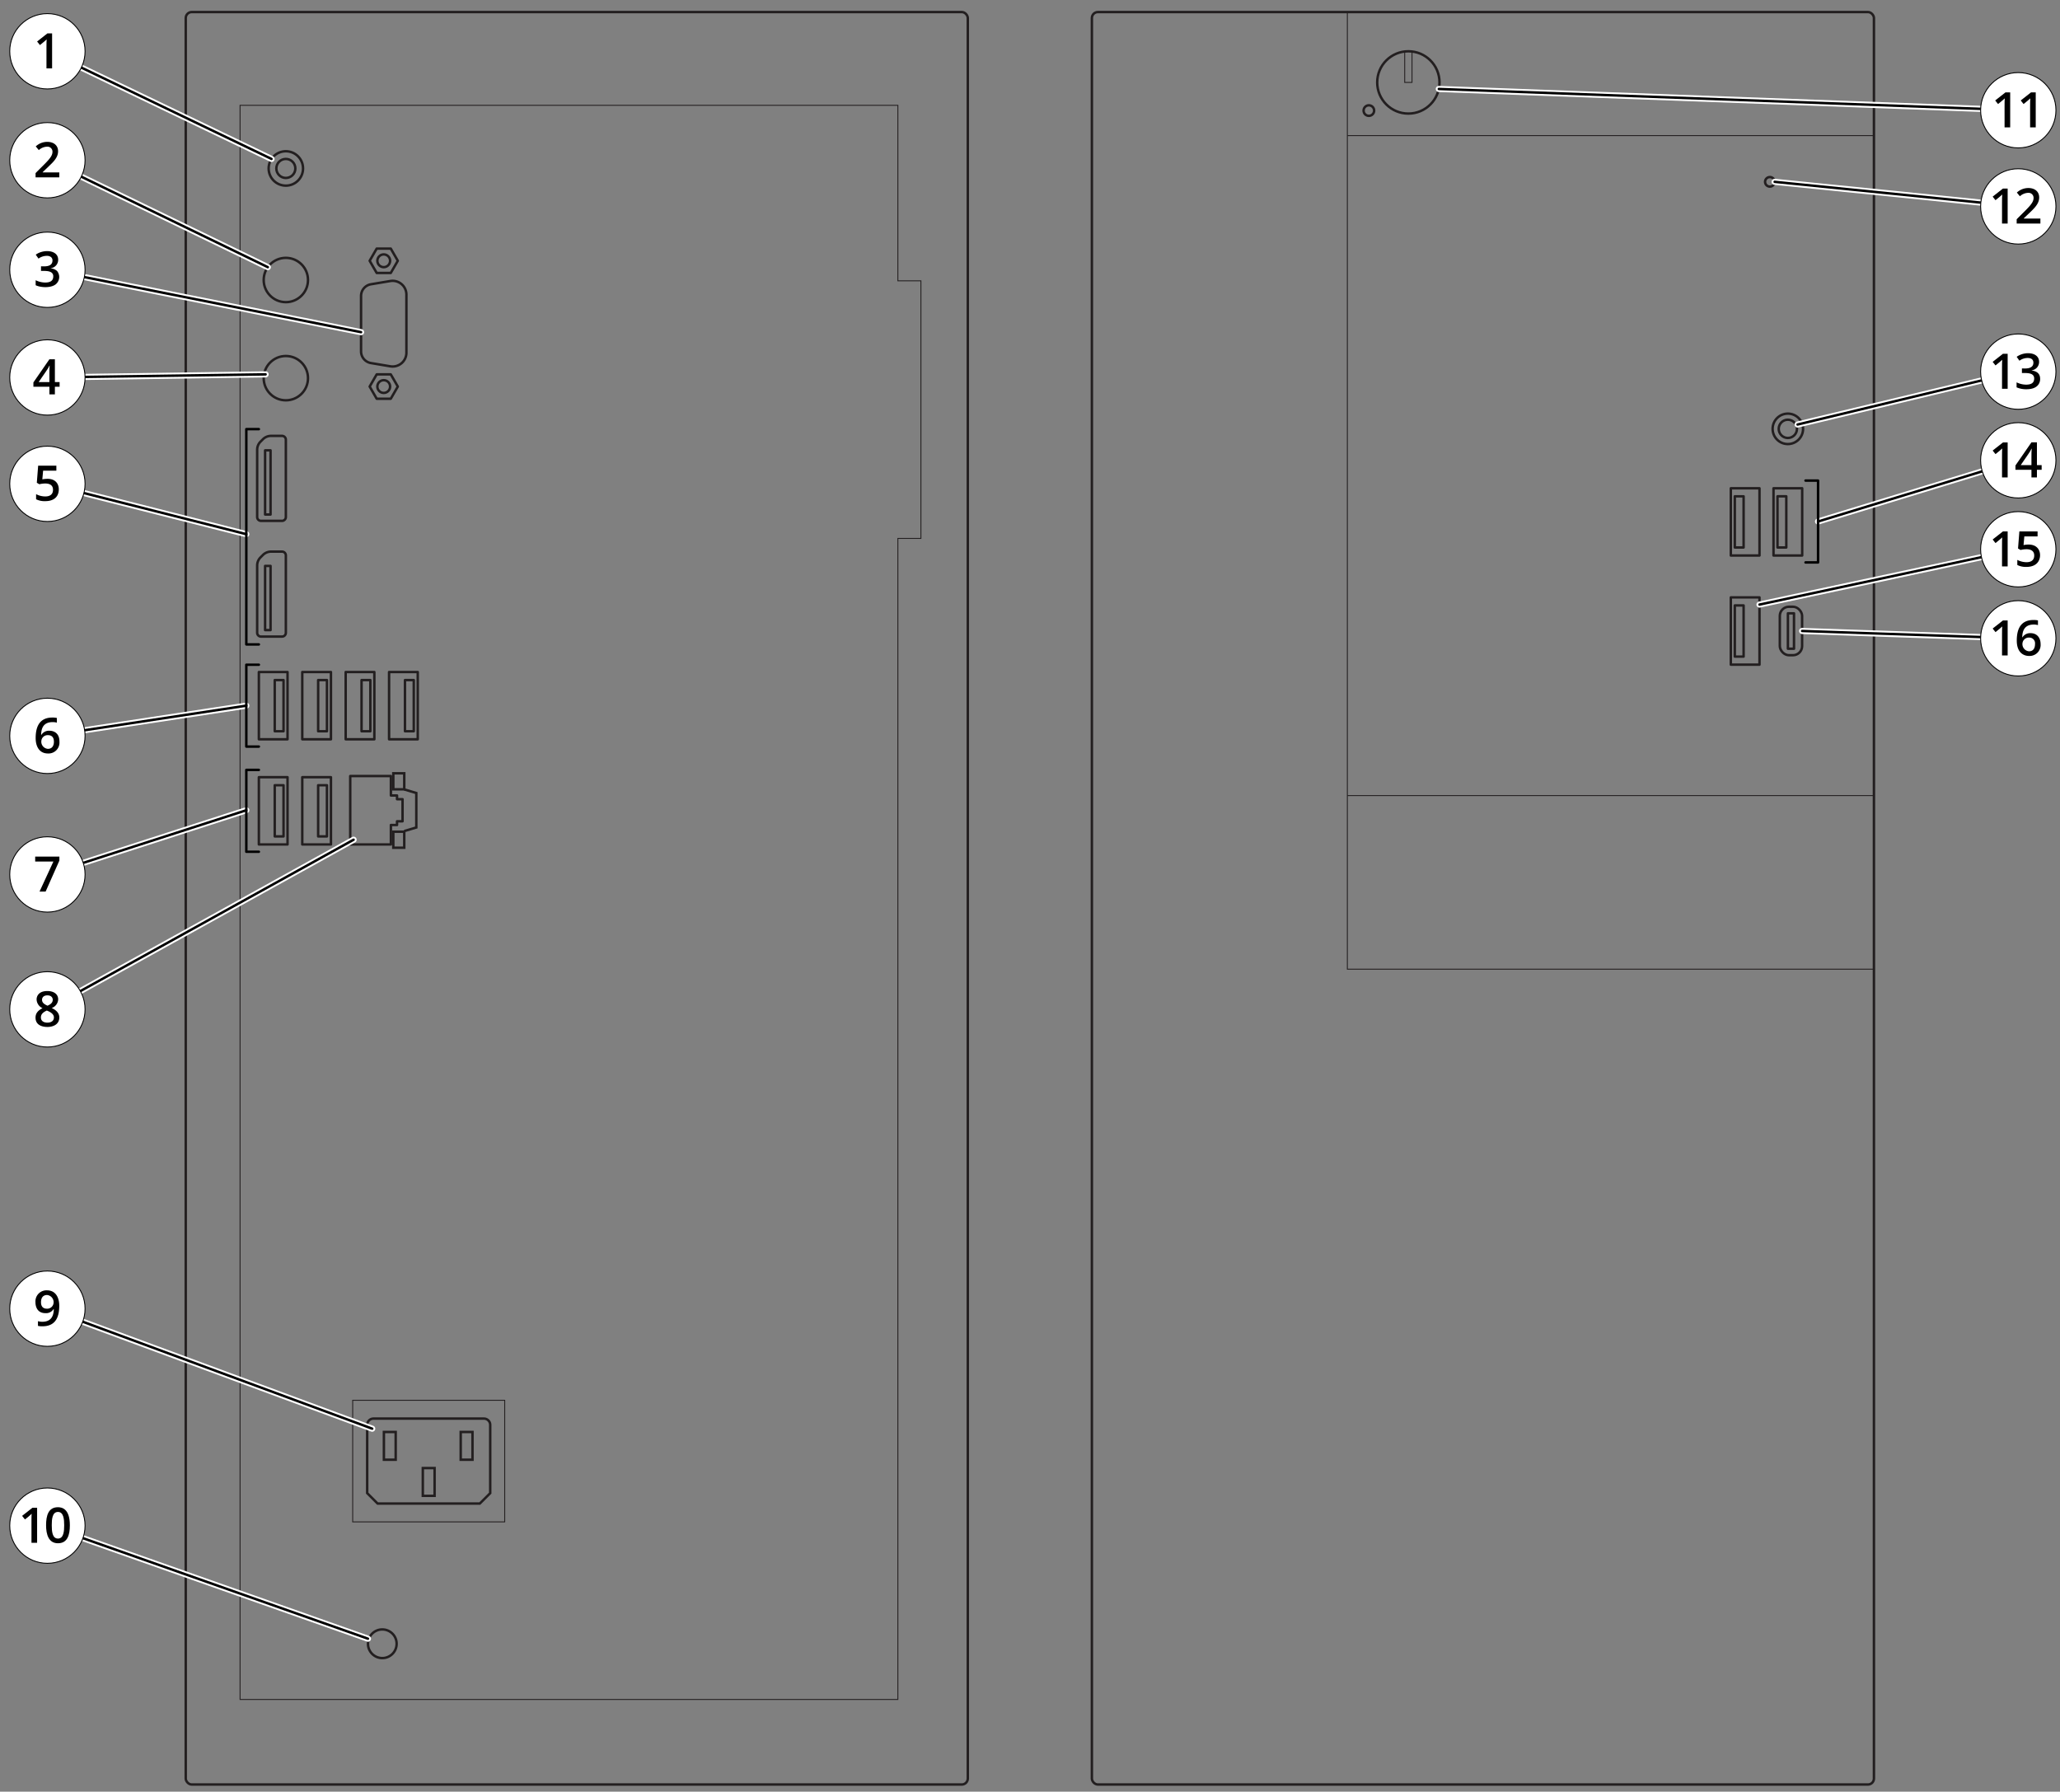 <svg id="Layer_1" data-name="Layer 1" xmlns="http://www.w3.org/2000/svg" width="672.104" height="584.632" viewBox="0 0 672.104 584.632"><rect x="0" y="0" width="672.104" height="584.632" fill="#808080" stroke="none"/><title>line_drawing_s1116_mt_product_overview</title><rect x="356.242" y="3.932" width="255.157" height="578.355" rx="1.957" style="fill:none;stroke:#231f20;stroke-miterlimit:10;stroke-width:0.8px"/><polyline points="611.399 316.244 439.593 316.244 439.593 3.932" style="fill:none;stroke:#231f20;stroke-miterlimit:10;stroke-width:0.3px"/><line x1="439.593" y1="44.247" x2="611.399" y2="44.247" style="fill:none;stroke:#231f20;stroke-miterlimit:10;stroke-width:0.3px"/><line x1="439.593" y1="259.599" x2="611.399" y2="259.599" style="fill:none;stroke:#231f20;stroke-miterlimit:10;stroke-width:0.3px"/><circle cx="459.495" cy="26.896" r="10.164" style="fill:none;stroke:#231f20;stroke-miterlimit:10;stroke-width:0.8px"/><path d="M460.686,16.852a5.967,5.967,0,0,0-2.381,0V26.896h2.381Z" style="fill:none;stroke:#231f20;stroke-miterlimit:10;stroke-width:0.3px"/><circle cx="446.61" cy="36.082" r="1.722" style="fill:none;stroke:#231f20;stroke-miterlimit:10;stroke-width:0.8px"/><rect x="580.688" y="197.982" width="7.277" height="15.814" rx="2.978" style="fill:none;stroke:#231f20;stroke-miterlimit:10;stroke-width:0.8px"/><circle cx="583.31" cy="139.931" r="4.968" style="fill:none;stroke:#231f20;stroke-miterlimit:10;stroke-width:0.8px"/><circle cx="583.31" cy="139.931" r="2.98" style="fill:none;stroke:#231f20;stroke-miterlimit:10;stroke-width:0.8px"/><circle cx="577.442" cy="59.332" r="1.562" style="fill:none;stroke:#231f20;stroke-miterlimit:10;stroke-width:0.8px"/><rect x="579.933" y="161.946" width="2.871" height="16.696" transform="translate(1162.738 340.587) rotate(180)" style="fill:none;stroke:#231f20;stroke-linejoin:round;stroke-width:0.8px"/><rect x="578.632" y="159.323" width="9.356" height="21.944" transform="translate(1166.621 340.587) rotate(180)" style="fill:none;stroke:#231f20;stroke-linejoin:round;stroke-width:0.8px"/><rect x="566.006" y="161.946" width="2.871" height="16.696" transform="translate(1134.883 340.589) rotate(-180)" style="fill:none;stroke:#231f20;stroke-linejoin:round;stroke-width:0.8px"/><rect x="564.705" y="159.323" width="9.356" height="21.943" transform="translate(1138.766 340.589) rotate(-180)" style="fill:none;stroke:#231f20;stroke-linejoin:round;stroke-width:0.8px"/><rect x="566.006" y="197.553" width="2.871" height="16.696" transform="translate(1134.883 411.803) rotate(-180)" style="fill:none;stroke:#231f20;stroke-linejoin:round;stroke-width:0.8px"/><rect x="583.333" y="200.127" width="1.986" height="11.549" transform="translate(1168.652 411.803) rotate(-180)" style="fill:none;stroke:#231f20;stroke-linejoin:round;stroke-width:0.8px"/><rect x="564.705" y="194.93" width="9.356" height="21.943" transform="translate(1138.766 411.803) rotate(-180)" style="fill:none;stroke:#231f20;stroke-linejoin:round;stroke-width:0.8px"/><rect x="60.601" y="3.932" width="255.157" height="578.355" rx="1.957" style="fill:none;stroke:#231f20;stroke-miterlimit:10;stroke-width:0.8px"/><circle cx="93.261" cy="54.964" r="5.613" style="fill:none;stroke:#231f20;stroke-miterlimit:10;stroke-width:0.8px"/><circle cx="93.261" cy="54.964" r="3.103" style="fill:none;stroke:#231f20;stroke-miterlimit:10;stroke-width:0.8px"/><circle cx="93.261" cy="91.366" r="7.229" style="fill:none;stroke:#231f20;stroke-miterlimit:10;stroke-width:0.8px"/><circle cx="93.261" cy="123.393" r="7.229" style="fill:none;stroke:#231f20;stroke-miterlimit:10;stroke-width:0.8px"/><path d="M88.428,142.227h3.589a1.244,1.244,0,0,1,1.244,1.244V168.71a1.244,1.244,0,0,1-1.244,1.244H85.15a1.244,1.244,0,0,1-1.244-1.244V146.749a3.731,3.731,0,0,1,1.093-2.638l.791-.791A3.731,3.731,0,0,1,88.428,142.227Z" style="fill:none;stroke:#231f20;stroke-miterlimit:10;stroke-width:0.8px"/><rect x="86.491" y="146.945" width="1.782" height="20.942" style="fill:none;stroke:#231f20;stroke-linejoin:round;stroke-width:0.8px"/><rect x="86.491" y="184.659" width="1.782" height="20.942" style="fill:none;stroke:#231f20;stroke-linejoin:round;stroke-width:0.8px"/><path d="M88.428,179.99h3.589a1.244,1.244,0,0,1,1.244,1.244v25.239a1.244,1.244,0,0,1-1.244,1.244H85.15a1.244,1.244,0,0,1-1.244-1.244V184.513a3.731,3.731,0,0,1,1.093-2.638l.791-.791A3.731,3.731,0,0,1,88.428,179.99Z" style="fill:none;stroke:#231f20;stroke-miterlimit:10;stroke-width:0.8px"/><rect x="84.458" y="219.284" width="9.356" height="21.944" style="fill:none;stroke:#231f20;stroke-linejoin:round;stroke-width:0.8px"/><rect x="89.638" y="221.908" width="2.871" height="16.696" style="fill:none;stroke:#231f20;stroke-linejoin:round;stroke-width:0.8px"/><rect x="84.458" y="253.603" width="9.356" height="21.944" style="fill:none;stroke:#231f20;stroke-linejoin:round;stroke-width:0.8px"/><rect x="89.638" y="256.226" width="2.871" height="16.696" style="fill:none;stroke:#231f20;stroke-linejoin:round;stroke-width:0.8px"/><rect x="98.62" y="253.603" width="9.356" height="21.944" style="fill:none;stroke:#231f20;stroke-linejoin:round;stroke-width:0.8px"/><rect x="103.799" y="256.226" width="2.871" height="16.696" style="fill:none;stroke:#231f20;stroke-linejoin:round;stroke-width:0.8px"/><rect x="103.801" y="221.908" width="2.871" height="16.696" style="fill:none;stroke:#231f20;stroke-linejoin:round;stroke-width:0.8px"/><rect x="117.963" y="221.908" width="2.871" height="16.696" style="fill:none;stroke:#231f20;stroke-linejoin:round;stroke-width:0.8px"/><rect x="132.126" y="221.908" width="2.871" height="16.696" style="fill:none;stroke:#231f20;stroke-linejoin:round;stroke-width:0.8px"/><rect x="126.942" y="219.284" width="9.356" height="21.944" style="fill:none;stroke:#231f20;stroke-linejoin:round;stroke-width:0.8px"/><rect x="112.781" y="219.284" width="9.356" height="21.944" style="fill:none;stroke:#231f20;stroke-linejoin:round;stroke-width:0.8px"/><rect x="98.62" y="219.284" width="9.356" height="21.944" style="fill:none;stroke:#231f20;stroke-linejoin:round;stroke-width:0.8px"/><polygon points="129.536 260.779 129.536 259.567 127.537 259.567 127.537 253.22 114.269 253.22 114.269 275.546 127.537 275.546 127.537 269.199 129.536 269.199 129.536 267.987 131.338 267.987 131.338 260.779 129.536 260.779" style="fill:none;stroke:#231f20;stroke-linejoin:round;stroke-width:0.8px"/><rect x="128.324" y="252.327" width="3.572" height="5.231" style="fill:none;stroke:#231f20;stroke-miterlimit:10;stroke-width:0.8px"/><rect x="128.324" y="271.384" width="3.572" height="5.231" style="fill:none;stroke:#231f20;stroke-miterlimit:10;stroke-width:0.8px"/><polyline points="131.896 257.59 135.83 258.761 135.83 270.006 131.896 271.177" style="fill:none;stroke:#231f20;stroke-miterlimit:10;stroke-width:0.8px"/><path d="M127.345,119.528l-6.316-1.061a3.872,3.872,0,0,1-3.23-3.818V96.575a3.872,3.872,0,0,1,3.23-3.818l6.316-1.061a4.506,4.506,0,0,1,5.253,4.444v18.945A4.506,4.506,0,0,1,127.345,119.528Z" style="fill:none;stroke:#231f20;stroke-linejoin:round;stroke-width:0.8px"/><circle cx="125.198" cy="85.093" r="2.081" style="fill:none;stroke:#231f20;stroke-linejoin:round;stroke-width:0.8px"/><polygon points="127.494 81.117 122.903 81.117 120.607 85.093 122.903 89.069 127.494 89.069 129.79 85.093 127.494 81.117" style="fill:none;stroke:#231f20;stroke-linejoin:round;stroke-width:0.8px"/><circle cx="125.198" cy="126.131" r="2.081" style="fill:none;stroke:#231f20;stroke-linejoin:round;stroke-width:0.8px"/><polygon points="127.494 130.107 122.903 130.107 120.607 126.131 122.903 122.155 127.494 122.155 129.79 126.131 127.494 130.107" style="fill:none;stroke:#231f20;stroke-linejoin:round;stroke-width:0.8px"/><circle cx="124.731" cy="536.359" r="4.678" style="fill:none;stroke:#231f20;stroke-miterlimit:10;stroke-width:0.8px"/><polygon points="300.463 91.632 292.945 91.632 292.945 34.36 78.322 34.36 78.322 554.538 292.945 554.538 292.945 175.686 300.463 175.686 300.463 91.632" style="fill:none;stroke:#231f20;stroke-miterlimit:10;stroke-width:0.3px"/><path d="M156.537,490.614H123.203l-3.405-3.405V464.949a2.061,2.061,0,0,1,2.061-2.061h36.022a2.061,2.061,0,0,1,2.061,2.061v22.261Z" style="fill:none;stroke:#231f20;stroke-miterlimit:10;stroke-width:0.8px"/><rect x="115.072" y="456.912" width="49.596" height="39.677" style="fill:none;stroke:#231f20;stroke-miterlimit:10;stroke-width:0.3px"/><rect x="147.705" y="469.859" width="9.061" height="3.844" transform="translate(624.016 319.545) rotate(90)" style="fill:none;stroke:#231f20;stroke-miterlimit:10;stroke-width:0.8px"/><rect x="122.645" y="469.859" width="9.061" height="3.844" transform="translate(598.957 344.605) rotate(90)" style="fill:none;stroke:#231f20;stroke-miterlimit:10;stroke-width:0.8px"/><rect x="135.339" y="481.638" width="9.061" height="3.844" transform="translate(623.43 343.69) rotate(90)" style="fill:none;stroke:#231f20;stroke-miterlimit:10;stroke-width:0.8px"/><line x1="15.467" y1="52.287" x2="87.379" y2="87.174" style="fill:none;stroke:#fff;stroke-linecap:round;stroke-miterlimit:10;stroke-width:2px"/><line x1="15.467" y1="52.287" x2="87.379" y2="87.174" style="fill:none;stroke:#000;stroke-linecap:round;stroke-miterlimit:10;stroke-width:0.8px"/><circle cx="15.467" cy="52.287" r="12.29" style="fill:#fff;stroke:#000;stroke-miterlimit:10;stroke-width:0.3px"/><path d="M19.349,57.875H11.606V56.485c3.596-3.671,5.513-5.154,5.513-6.95A1.624,1.624,0,0,0,15.348,47.86,4.188,4.188,0,0,0,12.661,48.977l-.992-1.211A5.503,5.503,0,0,1,15.434,46.29c1.985,0,3.516,1.07,3.516,3.07,0,1.998-1.488,3.439-3.039,4.899L13.927,56.18v.078h5.422Z"/><line x1="15.467" y1="88.02" x2="117.799" y2="108.386" style="fill:none;stroke:#fff;stroke-linecap:round;stroke-miterlimit:10;stroke-width:2px"/><line x1="15.467" y1="88.02" x2="117.799" y2="108.386" style="fill:none;stroke:#000;stroke-linecap:round;stroke-miterlimit:10;stroke-width:0.8px"/><circle cx="15.467" cy="88.02" r="12.29" style="fill:#fff;stroke:#000;stroke-miterlimit:10;stroke-width:0.3px"/><path d="M18.978,84.735a2.747,2.747,0,0,1-2.414,2.781v.062a3.448,3.448,0,0,1,2.062.856A3.082,3.082,0,0,1,18.15,92.794c-1.606,1.235-4.837,1.072-6.516.277V91.439a7.242,7.242,0,0,0,3.102.75c1.532,0,2.641-.471,2.641-2.016a1.45,1.45,0,0,0-.727-1.344c-.961-.568-2.68-.399-3.273-.43V86.907c.464-.078,3.742.495,3.742-1.891a1.396,1.396,0,0,0-.477-1.133,2.145,2.145,0,0,0-1.406-.398,4.56,4.56,0,0,0-2.672.898l-.898-1.281C14.216,81.226,18.978,81.511,18.978,84.735Z"/><line x1="15.467" y1="123.163" x2="86.656" y2="122.155" style="fill:none;stroke:#fff;stroke-linecap:round;stroke-miterlimit:10;stroke-width:2px"/><line x1="15.467" y1="123.163" x2="86.656" y2="122.155" style="fill:none;stroke:#000;stroke-linecap:round;stroke-miterlimit:10;stroke-width:0.8px"/><circle cx="15.467" cy="123.163" r="12.29" style="fill:#fff;stroke:#000;stroke-miterlimit:10;stroke-width:0.3px"/><path d="M19.446,126.193H17.907v2.492h-1.789V126.193H10.899v-1.414l5.219-7.547h1.789V124.67h1.539ZM16.118,124.67c.012-2.217-.039-3.897.078-5.375h-.062c-.473,1.117-1.355,2.146-3.523,5.375Z"/><path d="M80.363,174.302,15.467,157.872" style="fill:none;stroke:#fff;stroke-linecap:round;stroke-miterlimit:10;stroke-width:2px"/><path d="M80.363,174.302,15.467,157.872" style="fill:none;stroke:#000;stroke-linecap:round;stroke-miterlimit:10;stroke-width:0.8px"/><circle cx="15.467" cy="157.872" r="12.29" style="fill:#fff;stroke:#000;stroke-miterlimit:10;stroke-width:0.3px"/><path d="M15.494,156.24c2.862,0,3.689,1.928,3.689,3.4,0,2.627-1.803,3.883-4.398,3.883a6.148,6.148,0,0,1-3.008-.617v-1.664a6.486,6.486,0,0,0,2.972.75c.765,0,2.544-.143,2.544-2.18,0-1.536-1.134-2.049-2.547-2.049a8.684,8.684,0,0,0-1.913.244l-.82-.484.438-5.578h5.938v1.633h-4.32l-.258,2.828A10.098,10.098,0,0,1,15.494,156.24Z"/><line x1="15.467" y1="240.116" x2="80.363" y2="230.256" style="fill:none;stroke:#fff;stroke-linecap:round;stroke-miterlimit:10;stroke-width:2px"/><line x1="15.467" y1="240.116" x2="80.363" y2="230.256" style="fill:none;stroke:#000;stroke-linecap:round;stroke-miterlimit:10;stroke-width:0.8px"/><circle cx="15.467" cy="240.116" r="12.29" style="fill:#fff;stroke:#000;stroke-miterlimit:10;stroke-width:0.3px"/><path d="M11.635,240.837q0-6.703,5.461-6.703a6.787,6.787,0,0,1,1.453.133v1.531a4.972,4.972,0,0,0-1.375-.172c-3.437,0-3.704,2.639-3.758,4.141H13.51a2.882,2.882,0,0,1,2.594-1.328c.074,0,3.289-.167,3.289,3.539a3.57,3.57,0,0,1-3.742,3.883C12.725,245.86,11.635,243.424,11.635,240.837Zm3.984,3.508c2.108,0,1.969-2.299,1.969-2.352,0-2.038-1.473-2.109-1.922-2.109a2.042,2.042,0,0,0-2.172,1.852A2.326,2.326,0,0,0,15.619,244.345Z"/><line x1="15.467" y1="285.327" x2="80.363" y2="264.383" style="fill:none;stroke:#fff;stroke-linecap:round;stroke-miterlimit:10;stroke-width:2px"/><line x1="15.467" y1="285.327" x2="80.363" y2="264.383" style="fill:none;stroke:#000;stroke-linecap:round;stroke-miterlimit:10;stroke-width:0.8px"/><circle cx="15.467" cy="285.327" r="12.29" style="fill:#fff;stroke:#000;stroke-miterlimit:10;stroke-width:0.3px"/><path d="M12.902,290.916l4.516-9.789H11.48v-1.617h7.898v1.281l-4.492,10.125Z"/><line x1="15.467" y1="329.354" x2="115.368" y2="274" style="fill:none;stroke:#fff;stroke-linecap:round;stroke-miterlimit:10;stroke-width:2px"/><line x1="15.467" y1="329.354" x2="115.368" y2="274" style="fill:none;stroke:#000;stroke-linecap:round;stroke-miterlimit:10;stroke-width:0.8px"/><circle cx="15.467" cy="329.354" r="12.29" style="fill:#fff;stroke:#000;stroke-miterlimit:10;stroke-width:0.3px"/><path d="M15.465,323.372c1.891,0,3.516.87,3.516,2.742a3.139,3.139,0,0,1-2.109,2.797c.705.353,2.477,1.212,2.477,3.07,0,2.409-2.213,3.117-3.852,3.117-.834,0-3.906-.121-3.906-3.055,0-1.408.826-2.357,2.289-3.07a3.245,3.245,0,0,1-1.938-2.883C11.941,326.019,11.864,323.372,15.465,323.372Zm-2.117,8.609c0,1.79,2.072,1.711,2.117,1.711.928,0,2.125-.367,2.125-1.726,0-1.46-2.158-2.12-2.305-2.227C13.788,330.398,13.348,331.142,13.348,331.981Zm2.102-7.195c-1.234,0-1.734.719-1.734,1.438,0,1.042.855,1.502,1.781,1.938.929-.41,1.711-.927,1.711-1.938C17.207,325.494,16.689,324.786,15.449,324.786Z"/><line x1="15.467" y1="427.018" x2="121.442" y2="466.178" style="fill:none;stroke:#fff;stroke-linecap:round;stroke-miterlimit:10;stroke-width:2px"/><line x1="15.467" y1="427.018" x2="121.442" y2="466.178" style="fill:none;stroke:#000;stroke-linecap:round;stroke-miterlimit:10;stroke-width:0.8px"/><circle cx="15.467" cy="427.018" r="12.29" style="fill:#fff;stroke:#000;stroke-miterlimit:10;stroke-width:0.3px"/><path d="M19.332,426.06c0,3.093-.815,6.703-5.453,6.703a6.266,6.266,0,0,1-1.492-.125v-1.539a5.142,5.142,0,0,0,1.398.195c3.432,0,3.713-2.644,3.773-4.141h-.094a2.838,2.838,0,0,1-2.641,1.328c-3.393,0-3.25-3.464-3.25-3.539a3.598,3.598,0,0,1,3.742-3.906C18.236,421.036,19.332,423.508,19.332,426.06Zm-3.984-3.5c-1.024,0-1.969.593-1.969,2.367,0,2.032,1.464,2.094,1.906,2.094a2.075,2.075,0,0,0,2.195-1.852A2.362,2.362,0,0,0,15.348,422.56Z"/><line x1="15.467" y1="497.818" x2="120.053" y2="534.709" style="fill:none;stroke:#fff;stroke-linecap:round;stroke-miterlimit:10;stroke-width:2px"/><line x1="15.467" y1="497.818" x2="120.053" y2="534.709" style="fill:none;stroke:#000;stroke-linecap:round;stroke-miterlimit:10;stroke-width:0.8px"/><circle cx="15.467" cy="497.818" r="12.29" style="fill:#fff;stroke:#000;stroke-miterlimit:10;stroke-width:0.3px"/><path d="M12.108,503.408H10.272c.016-6.878-.04-8.217.062-9.469a25.358,25.358,0,0,1-2.195,1.852l-.922-1.164,3.359-2.641H12.108Z"/><path d="M22.793,497.697c0,3.138-.76,5.867-3.883,5.867-3.025,0-3.875-2.828-3.875-5.867,0-3.15.736-5.891,3.875-5.891C20.254,491.806,22.793,492.345,22.793,497.697Zm-5.904.002c0,1.919.147,4.334,2.022,4.334,1.881,0,2.031-2.456,2.031-4.336,0-1.872-.154-4.351-2.031-4.351C17.028,493.346,16.888,495.804,16.888,497.699Z"/><line x1="15.467" y1="16.733" x2="88.583" y2="51.86" style="fill:none;stroke:#fff;stroke-linecap:round;stroke-miterlimit:10;stroke-width:2px"/><line x1="15.467" y1="16.733" x2="88.583" y2="51.86" style="fill:none;stroke:#000;stroke-linecap:round;stroke-miterlimit:10;stroke-width:0.8px"/><circle cx="15.467" cy="16.733" r="12.29" style="fill:#fff;stroke:#000;stroke-miterlimit:10;stroke-width:0.3px"/><path d="M16.998,22.321H15.162c.016-6.878-.039-8.217.062-9.469-.392.408-1.05.923-2.195,1.852L12.107,13.54l3.359-2.641h1.531Z"/><line x1="658.492" y1="35.971" x2="469.433" y2="29.031" style="fill:none;stroke:#fff;stroke-linecap:round;stroke-miterlimit:10;stroke-width:2px"/><line x1="658.492" y1="35.971" x2="469.433" y2="29.031" style="fill:none;stroke:#000;stroke-linecap:round;stroke-miterlimit:10;stroke-width:0.8px"/><circle cx="658.492" cy="35.971" r="12.29" style="fill:#fff;stroke:#000;stroke-miterlimit:10;stroke-width:0.3px"/><path d="M655.853,41.562h-1.836c.002-.995.003-1.874.003-2.653,0-1.794-.004-3.062-.004-4.004,0-1.479.01-2.157.064-2.811-.392.408-1.05.923-2.195,1.851l-.922-1.164,3.359-2.641h1.531Z"/><path d="M664.186,41.562H662.35c.002-.995.003-1.874.003-2.653,0-1.794-.004-3.062-.004-4.004,0-1.479.01-2.157.064-2.811-.392.408-1.05.923-2.195,1.851l-.922-1.164,3.359-2.641h1.531Z"/><line x1="658.492" y1="67.35" x2="579.004" y2="59.332" style="fill:none;stroke:#fff;stroke-linecap:round;stroke-miterlimit:10;stroke-width:2px"/><line x1="658.492" y1="67.35" x2="579.004" y2="59.332" style="fill:none;stroke:#000;stroke-linecap:round;stroke-miterlimit:10;stroke-width:0.8px"/><circle cx="658.492" cy="67.35" r="12.29" style="fill:#fff;stroke:#000;stroke-miterlimit:10;stroke-width:0.3px"/><path d="M655.024,72.941h-1.836c.002-.995.003-1.874.003-2.653,0-1.794-.004-3.062-.004-4.004,0-1.479.01-2.157.064-2.811-.392.408-1.05.923-2.195,1.852l-.922-1.164,3.359-2.641h1.531Z"/><path d="M665.709,72.941h-7.742V71.55c3.596-3.671,5.513-5.154,5.513-6.95a1.624,1.624,0,0,0-1.771-1.675,4.187,4.187,0,0,0-2.688,1.117l-.992-1.211a5.503,5.503,0,0,1,3.766-1.476c1.985,0,3.516,1.069,3.516,3.07,0,2.467-2.192,4.058-5.023,6.82v.078h5.422Z"/><line x1="658.492" y1="121.263" x2="586.487" y2="138.522" style="fill:none;stroke:#fff;stroke-linecap:round;stroke-miterlimit:10;stroke-width:2px"/><line x1="658.492" y1="121.263" x2="586.487" y2="138.522" style="fill:none;stroke:#000;stroke-linecap:round;stroke-miterlimit:10;stroke-width:0.8px"/><circle cx="658.492" cy="121.263" r="12.29" style="fill:#fff;stroke:#000;stroke-miterlimit:10;stroke-width:0.3px"/><path d="M655.026,126.853H653.19c.002-.995.003-1.874.003-2.653,0-1.794-.004-3.062-.004-4.004,0-1.479.01-2.157.064-2.811-.392.408-1.05.923-2.195,1.852l-.922-1.164,3.359-2.641h1.531Z"/><path d="M661.7,115.254c1.899,0,3.581.875,3.581,2.802a2.747,2.747,0,0,1-2.414,2.781V120.9c1.641.205,2.75,1.005,2.75,2.672,0,.01.004.059.004.14,0,.649-.236,3.303-4.502,3.303a7.845,7.845,0,0,1-3.181-.623V124.76a7.242,7.242,0,0,0,3.102.75c1.532,0,2.641-.471,2.641-2.016,0-1.511-1.496-1.774-3.008-1.774H659.68v-1.492a.991.991,0,0,1,.151-.008c.179,0,.461.017.79.017,1.125,0,2.801-.193,2.801-1.899,0-.882-.53-1.531-1.883-1.531a4.56,4.56,0,0,0-2.672.898l-.898-1.281A6.481,6.481,0,0,1,661.7,115.254Z"/><line x1="658.492" y1="150.202" x2="593.169" y2="170.167" style="fill:none;stroke:#fff;stroke-linecap:round;stroke-miterlimit:10;stroke-width:2px"/><line x1="658.492" y1="150.202" x2="593.169" y2="170.167" style="fill:none;stroke:#000;stroke-linecap:round;stroke-miterlimit:10;stroke-width:0.8px"/><circle cx="658.492" cy="150.202" r="12.29" style="fill:#fff;stroke:#000;stroke-miterlimit:10;stroke-width:0.3px"/><path d="M655.025,155.793H653.19c.002-.995.003-1.874.003-2.653,0-1.794-.004-3.062-.004-4.004,0-1.479.01-2.157.064-2.811-.392.408-1.05.923-2.195,1.852l-.922-1.164,3.359-2.641h1.531Z"/><path d="M666.116,153.301h-1.539v2.492h-1.789V153.301h-5.219v-1.414l5.219-7.547h1.789v7.438h1.539Zm-3.328-1.524q.002-.415.002-.807c0-.625-.003-1.206-.003-1.752,0-1.048.011-1.966.079-2.816h-.062c-.473,1.117-1.355,2.146-3.523,5.375Z"/><line x1="658.492" y1="179.228" x2="574.061" y2="197.273" style="fill:none;stroke:#fff;stroke-linecap:round;stroke-miterlimit:10;stroke-width:2px"/><line x1="658.492" y1="179.228" x2="574.061" y2="197.273" style="fill:none;stroke:#000;stroke-linecap:round;stroke-miterlimit:10;stroke-width:0.8px"/><circle cx="658.492" cy="179.228" r="12.29" style="fill:#fff;stroke:#000;stroke-miterlimit:10;stroke-width:0.3px"/><path d="M655.024,184.819h-1.836c.002-.995.003-1.874.003-2.653,0-1.794-.004-3.062-.004-4.004,0-1.479.01-2.157.064-2.811-.392.408-1.05.923-2.195,1.852l-.922-1.164,3.359-2.641h1.531Z"/><path d="M661.841,177.686c2.676,0,3.757,1.718,3.757,3.438,0,.007.002.04.002.093,0,.593-.18,3.768-4.533,3.768a6.246,6.246,0,0,1-2.89-.627v-1.664a6.688,6.688,0,0,0,2.992.753h.009c1.411,0,2.515-.594,2.515-2.183,0-1.535-1.139-2.047-2.554-2.047a8.66,8.66,0,0,0-1.907.242l-.82-.484.438-5.578h5.938V175.03h-4.32l-.258,2.828A7.875,7.875,0,0,1,661.841,177.686Z"/><line x1="658.492" y1="208.284" x2="587.964" y2="205.889" style="fill:none;stroke:#fff;stroke-linecap:round;stroke-miterlimit:10;stroke-width:2px"/><line x1="658.492" y1="208.284" x2="587.964" y2="205.889" style="fill:none;stroke:#000;stroke-linecap:round;stroke-miterlimit:10;stroke-width:0.8px"/><circle cx="658.492" cy="208.284" r="12.29" style="fill:#fff;stroke:#000;stroke-miterlimit:10;stroke-width:0.3px"/><path d="M655.025,213.875H653.19c.002-.995.003-1.874.003-2.653,0-1.794-.004-3.062-.004-4.004,0-1.479.01-2.157.064-2.811-.392.408-1.05.923-2.195,1.851l-.922-1.164,3.359-2.641h1.531Z"/><path d="M661.917,214.032c-.623,0-3.917-.195-3.917-5.025q0-6.703,5.461-6.703a6.786,6.786,0,0,1,1.453.133v1.531a5.03,5.03,0,0,0-1.365-.18c-3.43,0-3.715,2.659-3.768,4.149h.094a2.913,2.913,0,0,1,2.592-1.341c2.132,0,3.309,1.501,3.309,3.6a3.577,3.577,0,0,1-3.76,3.835C662.005,214.031,661.971,214.032,661.917,214.032Zm.067-1.517c1.377,0,1.969-.983,1.969-2.352a1.867,1.867,0,0,0-1.895-2.12,2.082,2.082,0,0,0-2.199,1.862A2.347,2.347,0,0,0,661.984,212.515Z"/><polyline points="84.458 210.276 80.363 210.276 80.363 140.026 84.458 140.026" style="fill:none;stroke:#000;stroke-linecap:round;stroke-linejoin:round;stroke-width:0.8px"/><polyline points="84.458 243.611 80.363 243.611 80.363 216.902 84.459 216.902" style="fill:none;stroke:#000;stroke-linecap:round;stroke-linejoin:round;stroke-width:0.8px"/><polyline points="84.458 277.929 80.363 277.929 80.363 251.22 84.459 251.22" style="fill:none;stroke:#000;stroke-linecap:round;stroke-linejoin:round;stroke-width:0.8px"/><polyline points="589.074 156.812 593.169 156.812 593.169 183.521 589.074 183.521" style="fill:none;stroke:#000;stroke-linecap:round;stroke-linejoin:round;stroke-width:0.8px"/></svg>